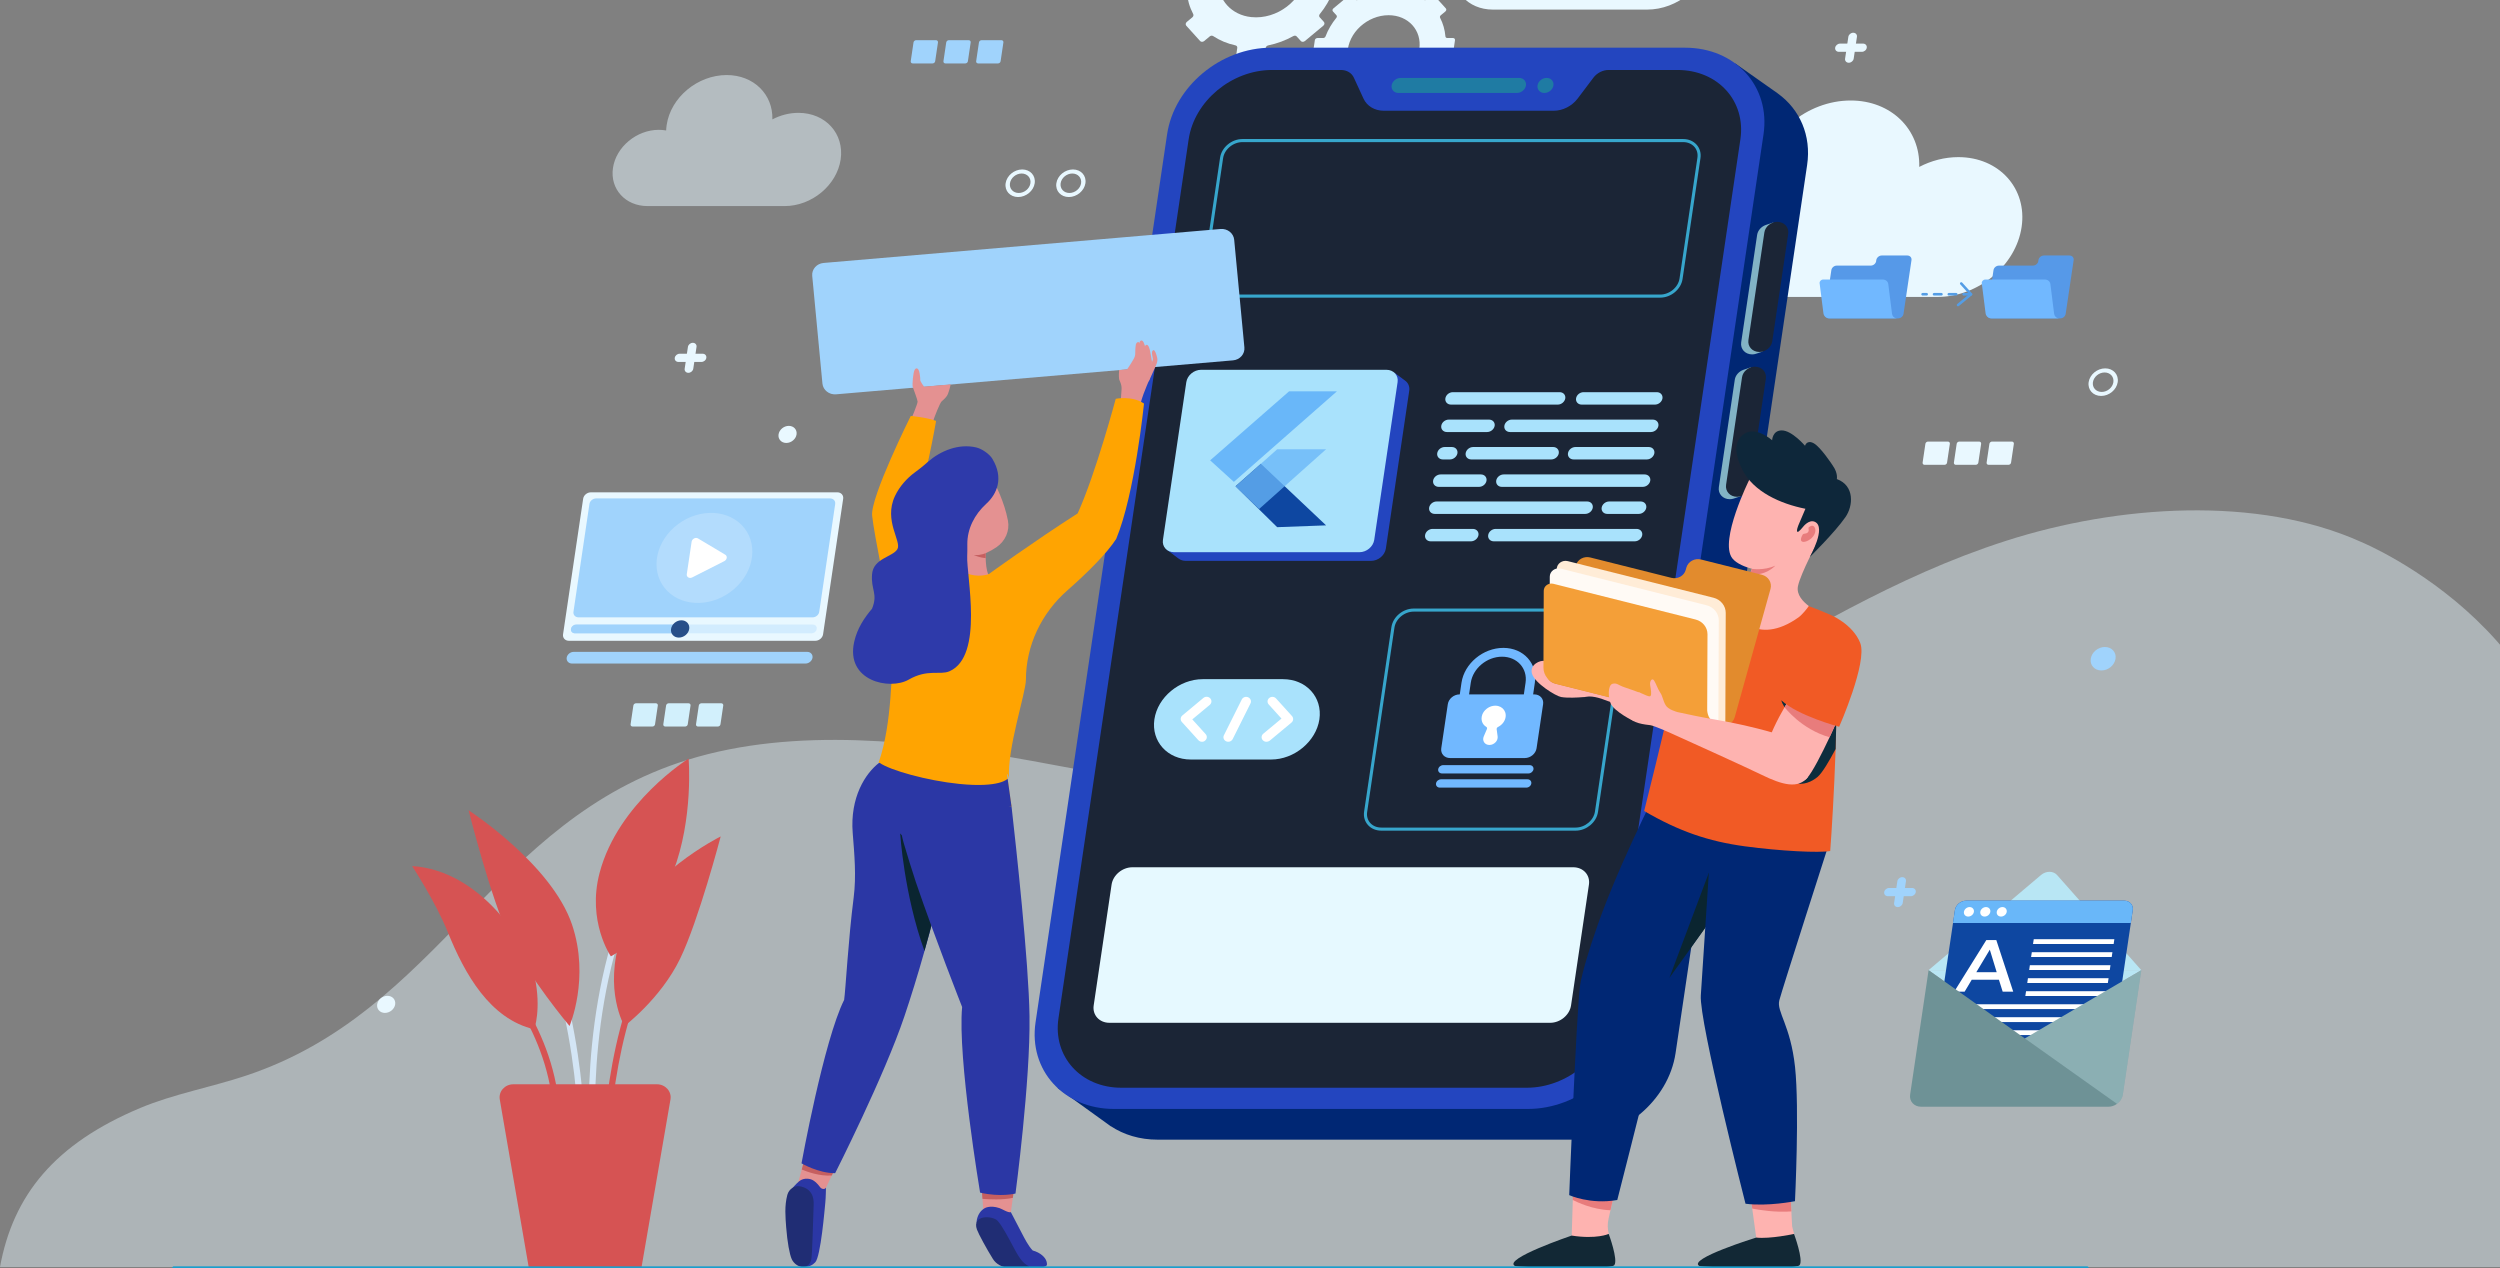 <svg width="690" height="350" viewBox="0 0 690 350" fill="none" xmlns="http://www.w3.org/2000/svg">
<rect x="0" y="0" width="690" height="350" fill="#808080" stroke="none"/>
<g clip-path="url(#clip0_1860_378)">
<path d="M0 349.683C3.639 329.816 15.102 315.695 38.746 305.784C47.812 301.978 58.294 300.067 67.86 296.888C121.468 279.066 135.59 226.524 189.873 209.687C219.314 200.567 253.615 204.373 284.864 210.015C316.114 215.673 347.843 223.061 379.943 220.539C413.851 217.882 443.815 204.448 470.554 189.924C497.292 175.401 522.745 159.19 553.668 149.264C584.569 139.338 623.119 136.726 651.645 149.563C651.645 149.563 717.304 176.446 709.328 240.913C701.33 305.366 691.001 349.683 691.001 349.683H0Z" fill="#E9F8FF" fill-opacity="0.43"/>
<path d="M540.502 43.366C536.711 43.366 533.014 44.352 529.71 46.068C530.025 35.754 521.986 27.738 510.785 27.738C498.751 27.738 487.645 36.993 485.946 48.397C485.836 49.158 485.773 49.919 485.741 50.666C484.766 50.486 483.759 50.397 482.705 50.397C473.518 50.397 465.023 57.457 463.733 66.174C462.443 74.891 468.846 81.952 478.033 81.952H534.776C546.008 81.952 556.391 73.309 557.964 62.666C559.553 51.994 551.719 43.366 540.502 43.366Z" fill="#E9F8FF"/>
<path d="M458.904 -26.295C456.056 -26.295 453.287 -25.549 450.818 -24.265C451.054 -32.012 445.028 -38.027 436.612 -38.027C427.582 -38.027 419.245 -31.087 417.97 -22.519C417.892 -21.951 417.845 -21.384 417.813 -20.817C417.09 -20.951 416.319 -21.026 415.532 -21.026C408.642 -21.026 402.271 -15.727 401.295 -9.189C400.32 -2.651 405.134 2.648 412.024 2.648H454.609C463.041 2.648 470.828 -3.831 472.008 -11.831C473.203 -19.817 467.336 -26.295 458.904 -26.295Z" fill="#E9F8FF"/>
<path opacity="0.5" d="M220.369 31.145C217.836 31.145 215.366 31.801 213.179 32.951C213.384 26.07 208.035 20.711 200.563 20.711C192.54 20.711 185.115 26.876 183.998 34.503C183.919 35.011 183.872 35.518 183.856 36.011C183.211 35.891 182.535 35.831 181.827 35.831C175.707 35.831 170.028 40.548 169.179 46.355C168.314 52.161 172.593 56.878 178.712 56.878H216.562C224.05 56.878 230.972 51.116 232.026 44.011C233.064 36.906 227.857 31.145 220.369 31.145Z" fill="#E9F8FF"/>
<path d="M371.5 -3.625L372.381 -9.61C372.444 -10.013 372.145 -10.342 371.72 -10.342H369.801C369.455 -10.342 369.188 -10.581 369.156 -10.894C368.967 -13.133 368.354 -15.238 367.379 -17.119C367.237 -17.402 367.316 -17.76 367.599 -17.999L369.14 -19.283C369.487 -19.566 369.549 -20.029 369.298 -20.328L365.459 -24.567C365.192 -24.85 364.704 -24.85 364.358 -24.567L362.816 -23.283C362.533 -23.044 362.14 -23.014 361.873 -23.194C360.063 -24.388 357.987 -25.268 355.69 -25.761C355.36 -25.836 355.155 -26.119 355.202 -26.448L355.47 -28.269C355.533 -28.672 355.234 -29 354.809 -29H348.501C348.076 -29 347.683 -28.672 347.62 -28.269L347.352 -26.448C347.305 -26.119 347.022 -25.836 346.66 -25.761C344.222 -25.268 341.878 -24.388 339.723 -23.194C339.408 -23.014 339.031 -23.044 338.81 -23.283L337.646 -24.567C337.379 -24.85 336.891 -24.85 336.545 -24.567L331.448 -20.328C331.102 -20.044 331.039 -19.581 331.291 -19.283L332.455 -17.999C332.675 -17.76 332.644 -17.402 332.423 -17.119C330.882 -15.238 329.655 -13.133 328.789 -10.894C328.664 -10.566 328.333 -10.342 327.987 -10.342H326.068C325.643 -10.342 325.25 -10.013 325.187 -9.61L324.306 -3.625C324.243 -3.222 324.542 -2.893 324.967 -2.893H326.886C327.232 -2.893 327.499 -2.655 327.531 -2.341C327.72 -0.102 328.333 2.002 329.324 3.883C329.466 4.167 329.387 4.525 329.104 4.764L327.562 6.048C327.216 6.331 327.153 6.794 327.405 7.092L331.244 11.332C331.495 11.615 331.999 11.615 332.345 11.332L333.886 10.048C334.17 9.809 334.563 9.779 334.83 9.958C336.639 11.152 338.716 12.033 340.997 12.526C341.327 12.6 341.532 12.884 341.485 13.212L341.217 15.033C341.154 15.436 341.453 15.765 341.878 15.765H348.186C348.611 15.765 349.004 15.436 349.067 15.033L349.335 13.212C349.382 12.884 349.665 12.6 350.027 12.526C352.465 12.033 354.809 11.152 356.964 9.958C357.279 9.779 357.657 9.809 357.877 10.048L359.041 11.332C359.308 11.615 359.796 11.615 360.142 11.332L365.239 7.092C365.585 6.809 365.648 6.346 365.396 6.048L364.232 4.764C364.012 4.525 364.043 4.167 364.264 3.883C365.805 2.002 367.032 -0.087 367.898 -2.341C368.023 -2.67 368.354 -2.893 368.7 -2.893H370.619C371.044 -2.893 371.437 -3.222 371.5 -3.625ZM345.355 4.719C339.927 4.167 336.089 -0.042 336.23 -5.267C336.419 -12.163 342.948 -18.014 350.043 -18.014C356.681 -18.014 361.306 -12.909 360.362 -6.61C359.387 0.092 352.481 5.451 345.355 4.719Z" fill="#E9F8FF"/>
<path d="M400.855 16.003L401.579 11.092C401.626 10.764 401.39 10.495 401.028 10.495H399.455C399.172 10.495 398.951 10.301 398.936 10.032C398.778 8.196 398.275 6.465 397.473 4.927C397.347 4.704 397.426 4.405 397.662 4.211L398.92 3.166C399.203 2.927 399.266 2.554 399.046 2.315L395.9 -1.163C395.679 -1.401 395.286 -1.401 395.003 -1.163L393.744 -0.118C393.508 0.076 393.194 0.106 392.974 -0.043C391.495 -1.028 389.78 -1.745 387.908 -2.148C387.641 -2.207 387.468 -2.431 387.515 -2.715L387.735 -4.208C387.782 -4.536 387.546 -4.805 387.184 -4.805H382.009C381.663 -4.805 381.332 -4.536 381.285 -4.208L381.065 -2.715C381.018 -2.446 380.782 -2.207 380.499 -2.148C378.501 -1.745 376.581 -1.013 374.804 -0.043C374.536 0.106 374.237 0.076 374.049 -0.118L373.105 -1.163C372.885 -1.401 372.491 -1.401 372.208 -1.163L368.024 2.315C367.74 2.554 367.678 2.927 367.898 3.166L368.857 4.211C369.03 4.405 369.015 4.704 368.826 4.927C367.567 6.465 366.545 8.196 365.853 10.032C365.758 10.301 365.475 10.495 365.192 10.495H363.619C363.273 10.495 362.942 10.764 362.895 11.092L362.172 16.003C362.124 16.331 362.36 16.6 362.722 16.6H364.295C364.578 16.6 364.799 16.794 364.814 17.063C364.972 18.899 365.475 20.63 366.277 22.168C366.403 22.392 366.325 22.69 366.089 22.884L364.83 23.929C364.547 24.168 364.484 24.541 364.704 24.78L367.851 28.258C368.071 28.497 368.464 28.497 368.747 28.258L370.006 27.198C370.242 27.004 370.556 26.974 370.777 27.123C372.255 28.108 373.97 28.825 375.842 29.228C376.11 29.288 376.283 29.512 376.235 29.795L376.015 31.288C375.968 31.616 376.204 31.885 376.566 31.885H381.741C382.087 31.885 382.418 31.616 382.465 31.288L382.685 29.795C382.732 29.526 382.968 29.288 383.252 29.228C385.249 28.825 387.169 28.093 388.946 27.123C389.214 26.974 389.513 27.004 389.701 27.198L390.661 28.258C390.881 28.497 391.275 28.497 391.558 28.258L395.742 24.78C396.025 24.541 396.088 24.168 395.868 23.929L394.909 22.869C394.735 22.675 394.751 22.377 394.94 22.153C396.198 20.615 397.221 18.884 397.913 17.048C398.008 16.779 398.291 16.585 398.574 16.585H400.147C400.493 16.615 400.808 16.346 400.855 16.003ZM379.397 22.854C374.945 22.392 371.799 18.944 371.909 14.66C372.067 9.002 377.415 4.196 383.252 4.196C388.695 4.196 392.486 8.39 391.731 13.555C390.913 19.063 385.249 23.466 379.397 22.854Z" fill="#E9F8FF"/>
<path d="M280.998 54.382C278.78 54.382 277.238 52.68 277.553 50.576C277.868 48.471 279.913 46.77 282.131 46.77C284.349 46.77 285.891 48.471 285.576 50.576C285.277 52.666 283.216 54.382 280.998 54.382ZM281.973 47.889C280.416 47.889 278.969 49.098 278.749 50.576C278.528 52.053 279.614 53.263 281.171 53.263C282.729 53.263 284.176 52.053 284.396 50.576C284.616 49.098 283.531 47.889 281.973 47.889Z" fill="#E9F8FF"/>
<path d="M294.999 54.382C292.781 54.382 291.239 52.68 291.554 50.576C291.868 48.471 293.913 46.77 296.131 46.77C298.35 46.77 299.891 48.471 299.577 50.576C299.262 52.666 297.217 54.382 294.999 54.382ZM295.958 47.889C294.401 47.889 292.954 49.098 292.734 50.576C292.513 52.053 293.599 53.263 295.156 53.263C296.714 53.263 298.161 52.053 298.381 50.576C298.601 49.098 297.516 47.889 295.958 47.889Z" fill="#E9F8FF"/>
<path d="M536.664 128.293H531.19C530.844 128.293 530.592 128.025 530.639 127.681L531.41 122.487C531.457 122.159 531.787 121.875 532.133 121.875H537.608C537.954 121.875 538.206 122.144 538.159 122.487L537.388 127.681C537.356 128.025 537.026 128.293 536.664 128.293Z" fill="#E9F8FF"/>
<path d="M545.301 128.293H539.826C539.48 128.293 539.228 128.025 539.275 127.681L540.046 122.487C540.093 122.159 540.424 121.875 540.77 121.875H546.244C546.591 121.875 546.842 122.144 546.795 122.487L546.024 127.681C545.977 128.025 545.647 128.293 545.301 128.293Z" fill="#E9F8FF"/>
<path d="M554.33 128.293H548.856C548.51 128.293 548.258 128.025 548.305 127.681L549.076 122.487C549.123 122.159 549.454 121.875 549.8 121.875H555.274C555.62 121.875 555.872 122.144 555.825 122.487L555.054 127.681C555.007 128.025 554.676 128.293 554.33 128.293Z" fill="#E9F8FF"/>
<path d="M180.065 200.524H174.591C174.245 200.524 173.993 200.255 174.04 199.912L174.811 194.717C174.858 194.389 175.189 194.105 175.535 194.105H181.009C181.355 194.105 181.607 194.374 181.56 194.717L180.789 199.912C180.742 200.255 180.427 200.524 180.065 200.524Z" fill="#D2F0FC"/>
<path d="M189.095 200.524H183.621C183.275 200.524 183.023 200.255 183.07 199.912L183.841 194.717C183.888 194.389 184.219 194.105 184.565 194.105H190.039C190.385 194.105 190.637 194.374 190.59 194.717L189.819 199.912C189.772 200.255 189.441 200.524 189.095 200.524Z" fill="#D2F0FC"/>
<path d="M198.125 200.524H192.65C192.304 200.524 192.052 200.255 192.1 199.912L192.871 194.717C192.918 194.389 193.248 194.105 193.594 194.105H199.069C199.415 194.105 199.666 194.374 199.619 194.717L198.848 199.912C198.801 200.255 198.471 200.524 198.125 200.524Z" fill="#D2F0FC"/>
<path d="M257.385 17.508H251.911C251.564 17.508 251.313 17.24 251.36 16.896L252.131 11.702C252.178 11.373 252.508 11.09 252.854 11.09H258.329C258.675 11.09 258.927 11.358 258.88 11.702L258.109 16.896C258.062 17.24 257.747 17.508 257.385 17.508Z" fill="#A0D3FC"/>
<path d="M266.415 17.508H260.94C260.594 17.508 260.343 17.24 260.39 16.896L261.161 11.702C261.208 11.373 261.538 11.09 261.884 11.09H267.359C267.705 11.09 267.957 11.358 267.909 11.702L267.139 16.896C267.091 17.24 266.777 17.508 266.415 17.508Z" fill="#A0D3FC"/>
<path d="M275.445 17.508H269.97C269.624 17.508 269.372 17.24 269.42 16.896L270.19 11.702C270.238 11.373 270.568 11.09 270.914 11.09H276.389C276.735 11.09 276.986 11.358 276.939 11.702L276.168 16.896C276.121 17.24 275.806 17.508 275.445 17.508Z" fill="#A0D3FC"/>
<path d="M579.91 109.281C577.692 109.281 576.15 107.579 576.465 105.474C576.779 103.37 578.824 101.668 581.042 101.668C583.261 101.668 584.802 103.37 584.488 105.474C584.173 107.579 582.128 109.281 579.91 109.281ZM580.869 102.802C579.312 102.802 577.865 104.011 577.644 105.489C577.424 106.967 578.51 108.176 580.067 108.176C581.624 108.176 583.072 106.967 583.292 105.489C583.512 103.997 582.427 102.802 580.869 102.802Z" fill="#E9F8FF"/>
<path d="M583.89 181.809C583.623 183.601 581.876 185.048 579.989 185.048C578.101 185.048 576.779 183.601 577.047 181.809C577.314 180.018 579.06 178.57 580.948 178.57C582.836 178.57 584.157 180.018 583.89 181.809Z" fill="#A0D3FC"/>
<path d="M109.07 277.206C108.881 278.505 107.607 279.564 106.238 279.564C104.869 279.564 103.91 278.505 104.098 277.206C104.287 275.907 105.561 274.848 106.93 274.848C108.299 274.848 109.258 275.893 109.07 277.206Z" fill="#E9F8FF"/>
<path d="M219.85 119.897C219.661 121.196 218.387 122.256 217.018 122.256C215.65 122.256 214.69 121.196 214.879 119.897C215.067 118.599 216.342 117.539 217.71 117.539C219.079 117.539 220.039 118.599 219.85 119.897Z" fill="#E9F8FF"/>
<path d="M513.869 14.304H507.53C506.869 14.304 506.413 13.796 506.507 13.17C506.601 12.543 507.199 12.035 507.86 12.035H514.2C514.86 12.035 515.317 12.543 515.222 13.17C515.144 13.796 514.53 14.304 513.869 14.304Z" fill="#E9F8FF"/>
<path d="M510.267 17.319C509.606 17.319 509.15 16.812 509.244 16.185L510.141 10.17C510.235 9.543 510.833 9.035 511.494 9.035C512.155 9.035 512.611 9.543 512.516 10.17L511.62 16.185C511.525 16.812 510.912 17.319 510.267 17.319Z" fill="#E9F8FF"/>
<path d="M527.398 247.351H521.059C520.398 247.351 519.942 246.843 520.036 246.216C520.13 245.59 520.728 245.082 521.389 245.082H527.729C528.389 245.082 528.846 245.59 528.751 246.216C528.657 246.843 528.059 247.351 527.398 247.351Z" fill="#A0D3FC"/>
<path d="M523.796 250.363C523.135 250.363 522.679 249.856 522.773 249.229L523.67 243.213C523.764 242.586 524.362 242.094 525.023 242.094C525.683 242.094 526.14 242.601 526.045 243.213L525.149 249.229C525.054 249.856 524.441 250.363 523.796 250.363Z" fill="#A0D3FC"/>
<path d="M193.594 99.898H187.255C186.594 99.898 186.138 99.39 186.232 98.763C186.326 98.136 186.924 97.629 187.585 97.629H193.925C194.585 97.629 195.042 98.136 194.947 98.763C194.869 99.39 194.255 99.898 193.594 99.898Z" fill="#E9F8FF"/>
<path d="M189.992 102.898C189.331 102.898 188.875 102.39 188.969 101.763L189.866 95.748C189.96 95.121 190.558 94.613 191.219 94.613C191.879 94.613 192.336 95.121 192.241 95.748L191.345 101.763C191.25 102.39 190.637 102.898 189.992 102.898Z" fill="#E9F8FF"/>
<path d="M167.747 323.33H166.033C166.033 322.971 166.174 287.834 177.973 265.758L179.515 266.489C167.889 288.237 167.747 322.986 167.747 323.33Z" fill="#D65353"/>
<path d="M152.63 305.882C150.868 282.925 134.775 266.76 134.617 266.595L135.86 265.461C136.033 265.625 152.551 282.209 154.345 305.748L152.63 305.882Z" fill="#D65353"/>
<path d="M161.455 319.06L159.74 319C159.756 318.642 161.061 282.221 145.519 249.293L147.092 248.621C162.808 281.892 161.47 318.686 161.455 319.06Z" fill="#D3E5F5"/>
<path d="M163.185 321.88L164.9 321.686C164.853 321.328 160.652 285.101 173.521 251.158L171.9 250.605C158.891 284.922 163.138 321.507 163.185 321.88Z" fill="#D3E5F5"/>
<path d="M145.959 349.952H177.028L185.051 303.441C185.429 301.247 183.651 299.262 181.307 299.262H141.68C139.336 299.262 137.558 301.247 137.936 303.441L145.959 349.952Z" fill="#D65353"/>
<path d="M147.438 284.091C147.438 284.091 149.483 278.568 147.564 269.582C145.582 260.283 132.572 240.207 113.741 239.027C113.741 239.027 120.239 248.939 123.574 257.223C128.293 268.91 135.231 281.225 147.438 284.091Z" fill="#D65353"/>
<path d="M129.331 223.633C129.331 223.633 135.545 248.336 140.658 258.86C146.038 269.92 157.191 283.175 157.191 283.175C157.191 283.175 162.87 269.995 157.884 255.202C152.236 238.47 129.331 223.633 129.331 223.633Z" fill="#D65353"/>
<path d="M198.911 230.855C198.911 230.855 192.807 254.111 187.694 264.634C182.314 275.695 172.341 283.188 172.341 283.188C172.341 283.188 166.473 273.217 171.46 258.425C177.107 241.677 198.911 230.855 198.911 230.855Z" fill="#D65353"/>
<path d="M168.597 263.95C168.597 263.95 161.942 254.307 165.498 240.873C170.61 221.514 190.054 209.363 190.054 209.363C190.054 209.363 191.47 225.887 185.744 240.739C178.555 259.397 168.597 263.95 168.597 263.95Z" fill="#D65353"/>
<path d="M490.744 25.851L490.634 25.762C490.603 25.747 490.587 25.732 490.555 25.702L478.898 17.492L478.615 21.716C478.112 21.687 477.624 21.642 477.121 21.642H362.879C348.973 21.642 336.105 32.344 334.154 45.539L297.846 290.648C297.327 294.171 297.657 297.514 298.664 300.53L291.821 300.216L305.68 310.202C305.885 310.351 306.089 310.501 306.294 310.65L306.624 310.889L306.608 310.844C310.148 313.187 314.553 314.546 319.492 314.546H433.734C447.64 314.546 460.508 303.843 462.459 290.648L498.767 45.539C499.978 37.374 496.706 30.165 490.744 25.851Z" fill="#002774"/>
<path d="M421.699 306.068H307.458C293.551 306.068 283.861 295.366 285.811 282.171L322.12 37.062C324.07 23.866 336.938 13.164 350.845 13.164H465.086C478.993 13.164 488.683 23.866 486.733 37.062L450.409 282.171C448.458 295.366 435.606 306.068 421.699 306.068Z" fill="#2345BF"/>
<path d="M480.346 38.463L444.415 281.065C442.842 291.648 432.538 300.215 421.384 300.215H309.487C298.334 300.215 290.562 291.633 292.135 281.065L328.066 38.463C329.639 27.895 339.927 19.312 351.097 19.312H370.1C371.705 19.312 373.073 20.119 373.671 21.447L376.33 27.224C377.274 29.283 379.429 30.567 381.93 30.567H428.81C431.327 30.567 433.844 29.283 435.417 27.224L439.774 21.447C440.766 20.134 442.37 19.312 443.975 19.312H462.978C474.148 19.312 481.919 27.88 480.346 38.463Z" fill="#1B2536"/>
<path d="M418.663 25.657H385.973C384.762 25.657 383.928 24.732 384.086 23.583C384.259 22.433 385.376 21.508 386.587 21.508H419.277C420.488 21.508 421.322 22.433 421.165 23.583C420.992 24.717 419.875 25.657 418.663 25.657Z" fill="#1F7BA3"/>
<path d="M428.747 23.583C428.574 24.732 427.457 25.658 426.246 25.658C425.035 25.658 424.201 24.732 424.358 23.583C424.531 22.433 425.648 21.508 426.86 21.508C428.071 21.493 428.905 22.433 428.747 23.583Z" fill="#1F7BA3"/>
<path d="M489.171 61.946L489.47 61.379L487.315 62.11C486.119 62.543 485.159 63.588 484.971 64.812L480.566 94.501C480.298 96.322 481.667 97.815 483.602 97.815H483.618C483.964 97.815 484.31 97.755 484.625 97.65L486.622 96.994L485.993 96.889C486.591 96.367 487 95.68 487.126 94.919L491.531 65.215C491.798 63.588 490.76 62.245 489.171 61.946Z" fill="#82B3C5"/>
<path d="M485.616 97.144H485.6C483.665 97.144 482.296 95.651 482.564 93.83L486.968 64.141C487.204 62.544 488.793 61.23 490.508 61.23C492.443 61.23 493.812 62.723 493.544 64.544L489.139 94.248C488.888 95.845 487.299 97.144 485.616 97.144Z" fill="#1B2536"/>
<path d="M483.004 101.915L483.303 101.348L481.148 102.079C479.953 102.512 478.993 103.557 478.804 104.781L474.399 134.47C474.132 136.291 475.501 137.783 477.436 137.783H477.451C477.797 137.783 478.143 137.724 478.458 137.619L480.456 136.962L479.827 136.858C480.424 136.336 480.834 135.649 480.959 134.888L485.364 105.184C485.632 103.557 484.593 102.213 483.004 101.915Z" fill="#82B3C5"/>
<path d="M479.449 137.113H479.433C477.498 137.113 476.13 135.62 476.397 133.799L480.802 104.11C481.038 102.513 482.627 101.199 484.341 101.199C486.276 101.199 487.645 102.692 487.378 104.513L482.973 134.217C482.721 135.814 481.148 137.113 479.449 137.113Z" fill="#1B2536"/>
<path d="M458.212 81.726H336.561C333.777 81.726 331.826 79.576 332.219 76.934L337.159 43.588C337.552 40.946 340.132 38.797 342.916 38.797H464.567C467.352 38.797 469.302 40.946 468.909 43.588L463.969 76.934C463.576 79.576 460.996 81.726 458.212 81.726Z" stroke="#37A6CC" stroke-width="0.851" stroke-miterlimit="10"/>
<path d="M427.85 282.292H306.199C303.415 282.292 301.464 280.143 301.857 277.501L306.797 244.155C307.19 241.513 309.77 239.363 312.555 239.363H434.205C436.99 239.363 438.941 241.513 438.547 244.155L433.608 277.501C433.214 280.143 430.634 282.292 427.85 282.292Z" fill="#E6F9FF"/>
<path d="M423.461 191.653H423.146L423.618 188.429C424.405 183.13 420.503 178.816 414.919 178.816C409.334 178.816 404.158 183.13 403.372 188.429L402.9 191.653H402.837C401.264 191.653 399.817 192.862 399.596 194.355L397.787 206.52C397.567 208.013 398.652 209.222 400.226 209.222H420.849C422.422 209.222 423.87 208.013 424.09 206.52L425.899 194.355C426.119 192.862 425.034 191.653 423.461 191.653ZM405.936 188.429C406.518 184.474 410.388 181.249 414.557 181.249C418.726 181.249 421.636 184.474 421.054 188.429L420.582 191.653H405.464L405.936 188.429Z" fill="#71B8FF"/>
<path d="M415.548 197.909C415.831 195.969 414.195 194.431 412.024 194.834C410.734 195.073 409.554 196.043 409.113 197.222C408.594 198.655 409.113 199.954 410.183 200.596C410.403 200.73 410.498 200.969 410.388 201.223L409.522 203.238C409.003 204.432 409.774 205.611 411.08 205.611C412.386 205.611 413.518 204.432 413.345 203.238L413.078 201.253C413.046 200.999 413.219 200.745 413.487 200.626C414.557 200.088 415.375 199.073 415.548 197.909Z" fill="white"/>
<path d="M421.856 213.474H397.992C397.315 213.474 396.843 212.952 396.938 212.325C397.032 211.683 397.661 211.176 398.322 211.176H422.186C422.863 211.176 423.335 211.698 423.24 212.325C423.146 212.952 422.517 213.474 421.856 213.474Z" fill="#71B8FF"/>
<path d="M421.274 217.385H397.394C396.717 217.385 396.245 216.862 396.34 216.235C396.434 215.593 397.063 215.086 397.724 215.086H421.589C422.265 215.086 422.737 215.608 422.643 216.235C422.564 216.862 421.95 217.385 421.274 217.385Z" fill="#71B8FF"/>
<path d="M434.882 228.835H381.238C378.453 228.835 376.518 226.701 376.912 224.059L384.447 173.159C384.84 170.517 387.404 168.383 390.189 168.383H443.833C446.617 168.383 448.552 170.517 448.159 173.159L440.624 224.059C440.23 226.701 437.65 228.835 434.882 228.835Z" stroke="#37A6CC" stroke-width="0.851" stroke-miterlimit="10"/>
<path d="M387.767 105.022L384.809 102.828L383.865 104.455H334.736C332.754 104.455 330.929 105.978 330.646 107.858L324.306 150.638L321.789 151.533L325.266 154.161V154.146C325.801 154.549 326.477 154.802 327.264 154.802H378.407C380.389 154.802 382.214 153.28 382.497 151.399L388.947 107.858C389.135 106.679 388.648 105.634 387.767 105.022Z" fill="#2345BF"/>
<path d="M385.737 105.466L379.287 149.007C379.004 150.887 377.179 152.41 375.197 152.41H324.054C322.072 152.41 320.688 150.887 320.971 149.007L327.421 105.466C327.704 103.585 329.529 102.062 331.511 102.062H382.654C384.636 102.062 386.02 103.6 385.737 105.466Z" fill="#A9E2FC"/>
<path d="M451.18 149.41H412.292C411.285 149.41 410.593 148.634 410.734 147.693C410.876 146.738 411.804 145.977 412.811 145.977H451.699C452.705 145.977 453.398 146.753 453.256 147.693C453.099 148.634 452.186 149.41 451.18 149.41Z" fill="#A9E2FC"/>
<path d="M395.994 141.839H437.525C438.531 141.839 439.46 141.063 439.601 140.123C439.743 139.168 439.051 138.406 438.044 138.406H396.513C395.506 138.406 394.578 139.182 394.436 140.123C394.295 141.063 394.987 141.839 395.994 141.839Z" fill="#A9E2FC"/>
<path d="M429.942 111.671H400.477C399.471 111.671 398.778 110.895 398.92 109.955C399.062 109 399.99 108.238 400.997 108.238H430.461C431.468 108.238 432.16 109.014 432.019 109.955C431.861 110.895 430.949 111.671 429.942 111.671Z" fill="#A9E2FC"/>
<path d="M410.451 119.242H399.345C398.338 119.242 397.646 118.466 397.787 117.525C397.929 116.57 398.857 115.809 399.864 115.809H410.97C411.977 115.809 412.669 116.585 412.528 117.525C412.37 118.466 411.442 119.242 410.451 119.242Z" fill="#A9E2FC"/>
<path d="M455.647 119.242H416.759C415.752 119.242 415.06 118.466 415.201 117.525C415.343 116.57 416.271 115.809 417.278 115.809H456.166C457.173 115.809 457.865 116.585 457.723 117.525C457.582 118.466 456.654 119.242 455.647 119.242Z" fill="#A9E2FC"/>
<path d="M456.764 111.671H436.549C435.542 111.671 434.85 110.895 434.992 109.955C435.133 109 436.061 108.238 437.068 108.238H457.283C458.29 108.238 458.982 109.014 458.841 109.955C458.699 110.895 457.771 111.671 456.764 111.671Z" fill="#A9E2FC"/>
<path d="M400.179 126.808H398.228C397.221 126.808 396.529 126.032 396.67 125.092C396.812 124.136 397.74 123.375 398.747 123.375H400.698C401.705 123.375 402.397 124.151 402.255 125.092C402.098 126.032 401.17 126.808 400.179 126.808Z" fill="#A9E2FC"/>
<path d="M428.149 126.808H406.078C405.071 126.808 404.379 126.032 404.52 125.092C404.662 124.136 405.59 123.375 406.597 123.375H428.668C429.675 123.375 430.367 124.151 430.225 125.092C430.084 126.032 429.156 126.808 428.149 126.808Z" fill="#A9E2FC"/>
<path d="M408.201 134.375H397.095C396.088 134.375 395.396 133.598 395.537 132.658C395.679 131.703 396.607 130.941 397.614 130.941H408.72C409.727 130.941 410.419 131.718 410.278 132.658C410.136 133.613 409.208 134.375 408.201 134.375Z" fill="#A9E2FC"/>
<path d="M453.397 134.375H414.509C413.503 134.375 412.81 133.598 412.952 132.658C413.094 131.703 414.022 130.941 415.028 130.941H453.916C454.923 130.941 455.615 131.718 455.474 132.658C455.332 133.613 454.404 134.375 453.397 134.375Z" fill="#A9E2FC"/>
<path d="M454.53 126.808H434.315C433.308 126.808 432.616 126.032 432.758 125.092C432.899 124.136 433.828 123.375 434.834 123.375H455.049C456.056 123.375 456.748 124.151 456.607 125.092C456.449 126.032 455.521 126.808 454.53 126.808Z" fill="#A9E2FC"/>
<path d="M443.613 141.839H452.296C453.303 141.839 454.231 141.063 454.373 140.123C454.514 139.168 453.822 138.406 452.815 138.406H444.132C443.125 138.406 442.197 139.182 442.055 140.123C441.914 141.063 442.606 141.839 443.613 141.839Z" fill="#A9E2FC"/>
<path d="M405.967 149.41H394.877C393.87 149.41 393.178 148.634 393.319 147.693C393.461 146.738 394.389 145.977 395.396 145.977H406.502C407.509 145.977 408.201 146.753 408.06 147.693C407.902 148.634 406.974 149.41 405.967 149.41Z" fill="#A9E2FC"/>
<path d="M350.813 209.63H328.664C322.23 209.63 317.715 204.645 318.611 198.54C319.508 192.435 325.517 187.449 331.952 187.449H354.101C360.535 187.449 365.05 192.435 364.154 198.54C363.241 204.63 357.248 209.63 350.813 209.63Z" fill="#A9E2FC"/>
<path d="M331.763 204.732C331.385 204.732 331.007 204.583 330.74 204.284L326.194 199.269C325.722 198.746 325.769 197.94 326.319 197.478L332.14 192.626C332.691 192.164 333.54 192.209 334.028 192.746C334.516 193.268 334.453 194.074 333.902 194.537L329.072 198.552L332.754 202.612C333.241 203.15 333.178 203.941 332.612 204.403C332.392 204.627 332.077 204.732 331.763 204.732Z" fill="white"/>
<path d="M349.539 204.734C349.162 204.734 348.8 204.585 348.532 204.301C348.045 203.779 348.108 202.973 348.658 202.51L353.692 198.33L350.168 194.435C349.681 193.897 349.744 193.106 350.31 192.643C350.861 192.181 351.71 192.24 352.198 192.778L356.587 197.629C357.059 198.151 357.012 198.957 356.461 199.42L350.436 204.435C350.168 204.629 349.854 204.734 349.539 204.734Z" fill="white"/>
<path d="M338.999 204.73C338.81 204.73 338.606 204.685 338.433 204.611C337.772 204.312 337.473 203.551 337.804 202.924L342.728 193.058C343.042 192.431 343.844 192.147 344.505 192.46C345.166 192.759 345.465 193.52 345.134 194.147L340.21 204.014C339.975 204.461 339.487 204.73 338.999 204.73Z" fill="white"/>
<path d="M225.041 176.856H157.003C155.98 176.856 155.256 176.065 155.398 175.095L160.951 137.644C161.093 136.674 162.052 135.883 163.075 135.883H231.113C232.136 135.883 232.859 136.674 232.718 137.644L227.165 175.095C227.007 176.065 226.063 176.856 225.041 176.856Z" fill="#E9F8FF"/>
<path d="M224.27 170.39H159.677C158.78 170.39 158.151 169.703 158.277 168.852L162.682 139.104C162.807 138.253 163.641 137.566 164.522 137.566H229.115C230.012 137.566 230.641 138.253 230.515 139.104L226.11 168.852C226 169.703 225.167 170.39 224.27 170.39Z" fill="#A0D3FC"/>
<path d="M222.32 183.138H157.868C156.94 183.138 156.279 182.422 156.405 181.526C156.531 180.645 157.396 179.914 158.34 179.914H222.791C223.72 179.914 224.38 180.631 224.254 181.526C224.113 182.422 223.248 183.138 222.32 183.138Z" fill="#A0D3FC"/>
<path opacity="0.31" d="M223.971 174.797H158.67C157.962 174.797 157.474 174.26 157.585 173.588C157.679 172.916 158.324 172.379 159.032 172.379H224.333C225.041 172.379 225.528 172.916 225.418 173.588C225.324 174.26 224.679 174.797 223.971 174.797Z" fill="#A0D3FC"/>
<path d="M186.546 174.797H158.67C157.962 174.797 157.474 174.26 157.585 173.588C157.679 172.916 158.324 172.379 159.032 172.379H186.908C187.616 172.379 188.103 172.916 187.993 173.588C187.883 174.26 187.238 174.797 186.546 174.797Z" fill="#A0D3FC"/>
<path opacity="0.2" d="M202.746 162.458C208.421 157.438 209.295 149.575 204.698 144.896C200.1 140.216 191.773 140.492 186.097 145.512C180.422 150.532 179.548 158.395 184.145 163.075C188.743 167.754 197.071 167.478 202.746 162.458Z" fill="white"/>
<path d="M192.65 148.608L200.17 153.101C200.83 153.489 200.689 154.474 199.902 154.877L191.045 159.37C190.274 159.758 189.441 159.266 189.551 158.49L190.888 149.519C191.03 148.698 191.989 148.205 192.65 148.608Z" fill="white"/>
<path d="M190.228 173.587C190.039 174.901 188.749 175.976 187.364 175.976C185.98 175.976 185.005 174.901 185.209 173.587C185.398 172.274 186.688 171.199 188.072 171.199C189.457 171.199 190.416 172.274 190.228 173.587Z" fill="#274F89"/>
<path d="M591 267.762L558.845 286.614L532.275 267.762H591Z" fill="#B8E6F4"/>
<path d="M591 267.765L567.734 241.494C566.695 240.33 564.713 240.33 563.329 241.494L532.275 267.765H591Z" fill="#B8E6F4"/>
<path d="M582.207 294.634H533.125L539.559 251.183C539.779 249.75 541.164 248.586 542.674 248.586H586.281C587.792 248.586 588.846 249.75 588.641 251.183L582.207 294.634Z" fill="#0E47A1"/>
<path d="M588.106 254.751H539.024L539.559 251.183C539.779 249.75 541.164 248.586 542.674 248.586H586.281C587.791 248.586 588.845 249.75 588.641 251.183L588.106 254.751Z" fill="#69B7F9"/>
<path d="M544.798 251.661C544.688 252.393 543.98 252.975 543.225 252.975C542.469 252.975 541.935 252.393 542.045 251.661C542.155 250.93 542.863 250.348 543.618 250.348C544.373 250.348 544.908 250.945 544.798 251.661Z" fill="white"/>
<path d="M549.328 251.661C549.218 252.393 548.51 252.975 547.755 252.975C546.984 252.975 546.465 252.393 546.56 251.661C546.67 250.93 547.378 250.348 548.133 250.348C548.904 250.348 549.438 250.945 549.328 251.661Z" fill="white"/>
<path d="M553.859 251.661C553.749 252.393 553.041 252.975 552.286 252.975C551.515 252.975 550.996 252.393 551.106 251.661C551.216 250.93 551.924 250.348 552.679 250.348C553.434 250.348 553.953 250.945 553.859 251.661Z" fill="white"/>
<path d="M551.704 270.409H544.2L542.233 273.708H539.354L548.227 259.453H550.98L555.652 273.708H552.742L551.704 270.409ZM551.09 268.334L549.187 262.11L545.458 268.334H551.09Z" fill="white"/>
<path d="M583.371 260.543H561.111L561.316 259.215H583.56L583.371 260.543Z" fill="white"/>
<path d="M582.836 264.141H560.576L560.781 262.812H583.025L582.836 264.141Z" fill="white"/>
<path d="M582.301 267.723H560.057L560.246 266.395H582.49L582.301 267.723Z" fill="white"/>
<path d="M581.766 271.317H559.522L559.711 269.988H581.971L581.766 271.317Z" fill="white"/>
<path d="M581.231 274.903H558.987L559.192 273.574H581.436L581.231 274.903Z" fill="white"/>
<path d="M580.713 278.504H539.449L539.638 277.176H580.901L580.713 278.504Z" fill="white"/>
<path d="M580.177 282.082H538.914L539.103 280.754H580.366L580.177 282.082Z" fill="white"/>
<path d="M579.643 285.68H538.379L538.584 284.352H579.832L579.643 285.68Z" fill="white"/>
<path d="M579.108 289.263H537.844L538.049 287.949H579.312L579.108 289.263Z" fill="white"/>
<path d="M591 267.769L585.903 302.13C585.746 303.145 585.133 304.07 584.283 304.667C583.591 305.175 582.757 305.458 581.892 305.458H530.23C528.279 305.458 526.911 303.951 527.194 302.115L532.291 267.754L558.861 286.606H558.877L591 267.769Z" fill="#6E9296"/>
<path d="M591 267.762L585.903 302.123C585.746 303.138 585.132 304.063 584.283 304.66L558.861 286.599L591 267.762Z" fill="#D3F7FB" fill-opacity="0.29"/>
<path d="M540.423 84.187L543.994 81.216L541.304 78.246" stroke="#549DE5" stroke-width="0.718" stroke-miterlimit="10" stroke-linecap="round" stroke-linejoin="round"/>
<path d="M543.995 81.215H530.639" stroke="#549DE5" stroke-width="0.718" stroke-miterlimit="10" stroke-linecap="round" stroke-dasharray="2.04 2.04"/>
<path d="M517.849 71.8L517.818 72.068C517.723 72.755 517.047 73.307 516.323 73.307H506.947C506.224 73.307 505.563 73.859 505.453 74.546L503.659 86.637C503.565 87.323 504.068 87.876 504.776 87.876H523.874C524.598 87.876 525.259 87.323 525.369 86.637L527.571 71.8C527.681 71.083 527.146 70.516 526.407 70.516H519.406C518.651 70.501 517.959 71.083 517.849 71.8Z" fill="#5699E8"/>
<path d="M522.207 86.657L522.159 86.284L521.168 78.417C521.074 77.671 520.445 77.148 519.627 77.148H503.187C502.637 77.148 502.149 77.641 502.212 78.163L503.266 86.463C503.376 87.299 504.084 87.881 504.981 87.881H521.625H522.348H523.764C522.647 87.881 522.301 87.134 522.207 86.657Z" fill="#71B8FF"/>
<path d="M562.605 71.8L562.573 72.068C562.479 72.755 561.802 73.307 561.079 73.307H551.703C550.979 73.307 550.318 73.859 550.208 74.546L548.415 86.637C548.321 87.323 548.824 87.876 549.532 87.876H568.63C569.353 87.876 570.014 87.323 570.124 86.637L572.327 71.8C572.437 71.083 571.902 70.516 571.163 70.516H564.162C563.391 70.501 562.699 71.083 562.605 71.8Z" fill="#5699E8"/>
<path d="M566.947 86.657L566.899 86.284L565.908 78.417C565.814 77.671 565.185 77.148 564.367 77.148H547.943C547.392 77.148 546.905 77.641 546.968 78.163L548.022 86.463C548.132 87.299 548.84 87.881 549.736 87.881H566.38H567.104H568.52C567.403 87.881 567.057 87.134 566.947 86.657Z" fill="#71B8FF"/>
<path d="M495.165 340.553L489.171 343.076L484.892 342.852L483.838 335.179L483.366 331.746L493.104 329.791L494.173 329.582L494.205 330.015L494.52 336.389L494.63 338.478L495.165 340.553Z" fill="#FEB3B0"/>
<path d="M494.425 334.346C490.083 334.704 485.458 333.928 483.618 333.569L483.366 331.748L493.104 329.793C493.497 329.883 493.859 329.957 494.205 330.017L494.425 334.346Z" fill="#E87C7C"/>
<path d="M445.815 328.121L445.579 329.181L444.069 335.883L443.959 336.39C443.644 337.764 443.66 339.182 444.022 340.54L438.028 343.063L433.733 342.824L434.032 333.256L434.111 330.659L443.817 328.539L445.815 328.121Z" fill="#FEB3B0"/>
<path d="M445.579 329.178L444.494 334.03C439.57 333.865 435.275 331.805 434.064 331.179L434.127 329.059L443.801 328.566C444.415 328.76 445.013 328.969 445.579 329.178Z" fill="#E87C7C"/>
<path d="M433.78 341.018C433.78 341.018 414.698 347.481 418.112 349.407C418.773 349.78 444.431 350.646 445.548 349.183C446.664 347.72 444.006 340.57 444.006 340.57C444.006 340.57 440.608 342.093 433.78 341.018Z" fill="#122835"/>
<path d="M481.824 214.98L457.268 218.19C457.268 218.19 445.453 241.266 439.9 258.432C439.806 258.536 436.502 268.492 436.062 272.254C434.976 281.837 433.104 329.855 433.104 329.855C433.104 329.855 438.909 332.512 446.366 331.199C446.366 331.199 452.69 306.436 454.405 299.286C456.796 289.24 456.796 275.388 456.796 275.388C456.796 275.388 481.746 240.953 484.577 234.907C487.393 228.877 481.824 214.98 481.824 214.98Z" fill="#002774"/>
<path d="M471.63 240.906L460.76 269.879L477.514 246.519L471.63 240.906Z" fill="#0A2530"/>
<path d="M505.122 231.833C505.122 231.833 491.908 272.956 491.09 276.09C490.272 279.225 494.189 282.942 495.432 294.495C496.674 306.048 495.416 331.528 495.416 331.528C495.416 331.528 487.865 333.035 481.761 332.229C481.761 332.229 468.909 281.867 469.428 274.717C469.947 267.567 472.826 222.34 472.826 222.34" fill="#002774"/>
<path d="M474.383 192.303L471.52 202.841C461.908 200.125 442.889 193.184 442.889 193.184C442.889 193.184 439.805 191.885 437.76 192.318C437.493 192.378 437.194 192.408 436.864 192.408C435.464 192.527 432.695 192.691 430.87 192.378C429.344 192.109 423.571 188.512 422.831 185.945C422.092 183.377 425.207 182.123 426.276 182.452C427.33 182.795 428.416 183.706 432.553 184.601C434.205 184.915 435.794 185.258 436.297 184.915C436.942 184.482 433.922 184.019 432.538 183.482C431.153 182.944 430.98 181.989 433.135 181.87C435.291 181.75 438.169 182.004 439.475 183.497C440.765 184.989 443.974 186.019 443.974 186.019C443.974 186.019 464.755 189.691 474.336 192.303C474.352 192.303 474.367 192.303 474.383 192.303Z" fill="#FEB3B0"/>
<path d="M506.853 197.653C506.806 200.638 506.727 203.698 506.633 206.728C506.239 218.401 505.532 229.715 505.138 234.88C502.102 235.432 491.436 234.91 481.573 233.581C471.536 232.223 463.371 229.432 453.791 223.834C453.791 223.834 459.769 200.071 461.484 191.608C461.594 191.085 461.688 190.608 461.751 190.19C461.783 190.085 461.798 189.966 461.814 189.846C462.616 186.01 464.803 176.681 468.689 169.009C473.188 160.143 478.19 159.545 479.197 159.516C483.948 162.098 490.917 164.247 499.223 167.277C501.017 167.934 503.03 168.755 505.138 169.666C505.122 169.681 505.122 169.681 505.122 169.681C505.122 169.681 506.743 177.532 506.869 189.309C506.9 191.951 506.884 194.757 506.853 197.653Z" fill="#F15A25"/>
<path d="M506.853 197.65C506.806 200.635 506.727 203.695 506.633 206.725C504.871 210.054 502.904 213.398 501.63 214.443C498.861 216.756 496.36 216.293 496.36 216.293L502.7 202.845C492.317 197.829 491.641 193.262 491.641 193.262L506.853 197.65Z" fill="#0C2D3D"/>
<path d="M496.234 161.784C495.746 164.217 497.744 166.112 499.223 167.262C498.845 167.888 497.367 169.695 496.391 170.396C485.033 178.501 477.749 170.441 478.143 164.366C478.269 162.425 478.851 159.992 479.386 159.5C480.518 159.828 481.84 159.933 482.815 158.515C483.082 158.127 483.318 157.634 483.523 157.007L483.554 156.992C481.855 156.544 479.244 155.589 478.096 154.067C474.43 149.215 482.831 132.348 482.831 132.348C488.651 120.004 505.232 128.169 506.05 135.065C506.569 139.379 504.886 144.484 502.054 148.797C501.929 148.991 496.973 158.231 496.234 161.784Z" fill="#FEB3B0"/>
<path d="M489.973 156.125C489.973 156.125 487.409 159.066 482.831 158.528C483.098 158.14 483.334 157.647 483.539 157.021L483.57 157.006C483.555 156.991 486.748 157.558 489.973 156.125Z" fill="#E87C7C"/>
<path d="M465.431 156.678L465.258 157.305C464.802 158.947 463.04 159.917 461.31 159.484L438.893 153.857C437.162 153.424 435.4 154.394 434.944 156.036L426.89 184.949C426.433 186.591 427.456 188.263 429.186 188.696L474.823 200.159C476.554 200.592 478.315 199.622 478.772 197.98L488.667 162.529C489.139 160.828 488.069 159.081 486.276 158.633L469.553 154.439C467.744 153.961 465.903 154.976 465.431 156.678Z" fill="#E28B2D"/>
<path d="M476.302 169.171L476.192 199.77L433.78 189.113C431.279 188.486 429.548 184.023 429.564 181.575L429.658 157.08C429.658 155.588 431.169 154.483 432.71 154.871L472.935 164.977C474.918 165.484 476.318 167.216 476.302 169.171Z" fill="#FFECD7"/>
<path d="M474.383 171.245L474.273 199.546L431.861 188.888C429.36 188.261 427.629 186.097 427.645 183.649L427.739 159.155C427.739 157.662 429.249 156.557 430.791 156.945L471.016 167.051C472.998 167.558 474.399 169.29 474.383 171.245Z" fill="#FFFAF5"/>
<path d="M471.189 196.127V195.157L471.268 175.051C471.268 173.155 469.931 171.483 467.996 170.991L428.715 161.124C427.393 160.796 426.087 161.736 426.072 163.05L425.993 184.246C425.977 186.365 427.488 188.231 429.658 188.783L469.459 198.769L471.189 199.202L474.587 200.053C471.882 199.411 471.299 197.366 471.189 196.127Z" fill="#F49F38"/>
<path d="M506.979 132.227C507.152 130.898 506.586 129.495 505.673 128.241C505.673 128.241 502.433 123.301 500.545 122.316C498.641 121.316 498.185 123.032 498.185 123.032C498.185 123.032 494.583 118.793 491.767 118.793C489.187 118.793 489.108 121.51 489.108 121.51C489.108 121.51 484.782 117.644 481.573 119.644C478.033 121.838 479.119 126.122 480.881 129.615C483.964 135.75 491.421 139.048 498.295 140.422L496.392 144.885C496.392 144.885 495.652 146.631 496.124 146.795C496.455 146.915 497.634 145.422 497.634 145.422C497.634 145.422 499.239 143.273 500.891 144.019C504.179 145.497 499.506 153.736 499.506 153.736C499.506 153.736 506.428 146.944 509.339 142.735C511.51 139.63 511.903 134.033 506.979 132.227Z" fill="#0E273A"/>
<path d="M500.45 148.01C499.553 149.219 497.634 150.01 497.162 149.293C496.879 148.875 497.178 148.159 497.571 147.502C497.87 147.144 498.657 147.427 499.05 146.83C499.459 146.203 498.924 145.86 499.255 145.502C499.616 145.233 500.01 145.039 500.324 145.114C500.969 145.278 501.52 146.577 500.45 148.01Z" fill="#E87C7C"/>
<path d="M507.75 196.409C507.655 195.916 507.592 195.439 507.608 194.961C507.655 195.439 507.703 195.931 507.75 196.409Z" fill="#12364C"/>
<path d="M507.608 197.667C507.608 197.667 507.419 198.099 507.089 198.846C506.617 199.906 505.846 201.592 504.965 203.488C502.92 207.817 500.214 213.22 498.657 214.862C495.951 217.713 486.355 212.19 487.613 206.249C488.305 203.055 490.571 198.607 492.537 195.189C493.119 194.174 493.67 193.248 494.142 192.472C495.054 190.979 495.683 190.039 495.683 190.039L504.021 195.368L505.358 196.234L507.608 197.667Z" fill="#FEB3B0"/>
<path d="M507.088 198.842C506.616 199.902 505.846 201.589 504.965 203.485C497.115 201.275 492.537 195.185 492.537 195.185C493.119 194.17 493.67 193.245 494.141 192.469L496.863 192.902L504.021 195.365L504.965 195.693C504.965 195.693 505.122 195.887 505.358 196.23C505.783 196.812 506.459 197.783 507.088 198.842Z" fill="#E87C7C"/>
<path d="M499.034 214.415L493.623 203.533C493.623 203.533 484.97 200.563 473.423 198.607C469.947 198.025 465.904 197.189 463.025 196.548C462.537 196.398 460.414 195.831 459.721 194.637C458.919 193.264 458.919 192.144 458.227 191.174C457.535 190.189 457.063 188.622 456.512 187.801C455.962 186.995 455.269 187.995 455.442 189.084C455.616 190.234 455.914 191.622 455.537 192.099C455.159 192.562 452.988 191.144 452.328 191.144C451.667 191.144 449.496 195.607 449.795 197.637C450.094 199.667 454.326 199.996 455.458 200.145C456.559 200.294 460.618 202.115 460.791 202.19C467.351 205.145 481.761 211.683 486.182 213.832C491.924 216.654 496.391 217.863 499.034 214.415Z" fill="#FEB3B0"/>
<path d="M505.138 169.66C505.138 169.66 511.383 172.213 513.428 177.482C515.474 182.751 507.608 200.588 507.608 200.588C507.608 200.588 496.155 197.543 491.625 193.259C492.223 189.692 505.138 169.66 505.138 169.66Z" fill="#F15A25"/>
<path d="M452.925 191.323C452.925 191.323 450.157 190.278 448.379 189.696C446.586 189.114 446.255 188.368 445.013 188.741C443.77 189.129 443.817 192.413 444.525 194.1C445.5 196.428 450.943 199.055 450.943 199.055L452.705 195.906L452.925 191.323Z" fill="#FEB3B0"/>
<path d="M484.703 341.57C484.703 341.57 465.605 347.481 469.019 349.407C469.679 349.78 495.573 350.646 496.69 349.183C497.807 347.72 495.149 340.57 495.149 340.57C495.149 340.57 488.526 342.003 484.703 341.57Z" fill="#122835"/>
<path d="M340.32 99.458L230.751 108.832C228.848 108.996 227.164 107.667 226.991 105.861L224.175 76.143C224.002 74.336 225.402 72.739 227.306 72.575L336.875 63.201C338.778 63.037 340.462 64.365 340.635 66.172L343.451 95.89C343.624 97.697 342.224 99.294 340.32 99.458Z" fill="#A0D3FC"/>
<path d="M279.188 222.617L265.549 222.885L247.332 219.348L239.734 216.959C241.385 214.87 243.257 209.004 244.516 204.466C245.428 201.197 246.026 198.63 246.026 198.63L259.713 197.241L266.288 196.57C266.288 196.57 274.956 195.42 276.907 199.898C277.19 200.54 277.332 201.287 277.284 202.182C277.19 204.212 277.3 206.75 277.52 209.347C278.055 215.81 279.188 222.617 279.188 222.617Z" fill="#FFA401"/>
<path d="M277.521 209.348C277.521 209.348 275.9 206.885 269.01 205.482C254.647 202.556 244.516 204.467 244.516 204.467C245.429 201.198 246.026 198.63 246.026 198.63L259.713 197.242C265.392 197.899 272.785 198.809 274.988 199.317C275.743 199.496 276.372 199.69 276.907 199.899C277.19 200.541 277.332 201.287 277.285 202.183C277.19 204.213 277.3 206.75 277.521 209.348Z" fill="#C55F60"/>
<path d="M309.329 110.681C309.329 110.681 309.44 109.129 309.55 107.516C309.66 106.039 308.952 105.069 308.889 104.71C308.716 103.755 308.889 102.128 308.889 102.128L311.076 101.934C311.076 101.934 312.004 100.665 312.916 99.023C313.168 98.575 313.325 98.098 313.325 97.59C313.325 96.292 313.372 96.142 313.451 95.381C313.545 94.336 314.442 93.948 314.772 95.187C315.087 96.337 315.056 97.934 315.056 98.531C315.056 99.128 313.892 101.755 313.892 101.755C313.892 101.755 317.242 103.591 317.337 104.188C317.431 104.8 315.889 107.233 314.71 111.621" fill="#E49191"/>
<path d="M314.584 95.62C314.584 95.62 314.238 94.157 314.945 93.978C315.527 93.829 315.858 94.978 316.031 95.62C316.204 96.247 316.519 98.262 316.644 98.934C316.77 99.605 315.118 103.531 315.118 103.531L313.231 101.949L314.159 97.366" fill="#E49191"/>
<path d="M315.889 96.52C315.889 96.52 315.795 95.446 316.33 95.207C316.865 94.968 317.164 95.879 317.337 96.52C317.51 97.147 317.824 99.162 317.95 99.834C318.076 100.506 316.424 104.432 316.424 104.432L314.536 102.849L315.465 98.267" fill="#E49191"/>
<path d="M317.966 97.068C317.872 97.65 318.123 98.576 318.186 98.994C318.249 99.471 317.651 100.501 317.651 100.501L316.409 103.89L317.022 105.352L318.957 101.083L319.288 100.218C319.461 99.71 319.492 99.173 319.366 98.65C319.083 97.531 318.532 95.814 317.966 97.068Z" fill="#E49191"/>
<path d="M251.438 115.812C251.438 115.812 253.294 111.409 253.263 110.841C253.231 110.274 252.083 107.334 251.91 106.766C251.752 106.199 252.004 102.647 252.492 101.99C252.979 101.333 253.483 101.796 253.672 102.453C253.876 103.109 254.018 104.438 253.986 104.856C253.955 105.274 255.04 106.722 255.04 106.722L260.468 106.259L262.387 106.095C262.387 106.095 262.041 107.707 261.647 108.677C261.254 109.662 260.468 110.259 259.917 110.752C259.382 111.244 257.951 114.961 257.479 116.379" fill="#E49191"/>
<path d="M232.717 317.82L230.169 323.164L229.571 324.448L227.29 329.239C223.971 329.418 220.132 327 220.132 327L221.281 322.791L221.989 320.179L223.515 314.566L232.717 317.82Z" fill="#E49191"/>
<path d="M230.169 323.161L229.571 324.445C226.189 324.684 222.665 323.37 221.281 322.788L221.989 320.176L228.486 321.564L230.169 323.161Z" fill="#C55F60"/>
<path d="M251.375 114.801C251.375 114.801 255.811 115.189 258.36 116.174C258.36 116.174 255.245 134.355 252.162 141.355C249.692 146.982 254.411 162.118 254.411 162.118L245.429 167.909C245.429 167.909 241.228 147.43 240.709 142.325C240.19 137.22 251.375 114.801 251.375 114.801Z" fill="#FFA401"/>
<path d="M280.415 324.25L280.132 326.265L279.55 330.609L278.999 334.579C275.35 335.729 271.433 334.579 271.433 334.579L271.165 330.892L270.788 325.832L270.677 324.25H280.415Z" fill="#E49191"/>
<path d="M280.132 326.261L279.55 330.605C276.813 331.232 272.927 331.023 271.165 330.888L270.788 325.828C273.194 325.858 278.118 326.082 280.132 326.261Z" fill="#C55F60"/>
<path d="M269.529 337.382C269.529 337.382 269.545 334.785 271.715 333.501C271.715 333.501 273.116 332.531 275.821 333.426C276.687 333.71 278.228 334.785 278.999 334.561C278.999 334.561 280.399 337.263 282.035 340.382C282.79 341.815 283.766 343.815 285.024 345.129C287.227 345.741 288.532 347.069 288.831 348.129C289.209 349.487 289.067 349.861 285.024 349.861C285.024 349.861 279.502 348.577 277.977 347.099C276.451 345.607 269.529 337.382 269.529 337.382Z" fill="#2B37A5"/>
<path d="M278.465 349.846C276.655 349.846 274.972 348.95 274.044 347.472C272.361 344.786 270.064 340.561 269.639 339.367C268.16 335.218 273.918 335.456 275.334 336.934C276.545 338.218 278.291 341.546 279.88 344.517C281.469 347.487 282.618 349.249 285.025 349.861H278.465V349.846Z" fill="#202D74"/>
<path d="M279.188 222.613L278.102 214.925C278.102 214.925 276.042 217.508 264.715 216.358C255.937 215.463 245.68 212.627 242.691 210.492C238.837 213.418 234.574 220.09 235.345 229.867C235.816 235.823 236.367 241.793 235.612 247.719C234.118 259.362 233.394 273.139 232.985 275.96C227.353 287.245 221.218 321.083 221.218 321.083C221.218 321.083 225.859 323.815 230.499 323.8C230.499 323.8 244.075 296.992 249.644 280.423C251.359 275.318 253.31 269.094 255.166 262.452C257.054 255.839 258.847 248.794 260.263 242.017C261.852 234.345 262.969 227.046 263.158 221.09C267.311 222.15 270.363 222.896 270.536 222.866C271.118 222.792 279.188 222.613 279.188 222.613Z" fill="#2B37A5"/>
<path d="M260.248 242.039C258.832 248.816 257.038 255.846 255.151 262.474C249.487 246.786 248.449 230.023 248.449 230.023C248.449 230.023 256.818 238.86 260.248 242.039Z" fill="#0A2530"/>
<path d="M280.274 329.418C280.274 329.418 276.184 330.477 270.505 329.164C270.505 329.164 264.244 291.833 265.549 277.936C265.549 277.936 257.904 258.546 252.775 243.456C251.8 240.575 250.101 235.037 249.409 232.619C247.6 226.305 248.544 221.006 250.274 216.961L279.188 222.618C280.384 233.141 283.939 265.532 284.144 280.444C284.411 298.37 280.274 329.418 280.274 329.418Z" fill="#2B37A5"/>
<path d="M315.748 111.382C315.748 111.382 313.199 136.474 308.071 148.743C305.617 152.579 300.158 158.072 294.683 162.864C287.384 169.252 283.168 178.193 283.152 187.627C283.137 191.284 277.918 206.596 278.5 215C278.138 209.567 256.865 202.718 244.642 202.21C273 201.5 243.523 210.679 242.5 210.5C246.417 199.23 245.837 184.597 246.655 180.492C249.408 166.849 254.002 158.789 260.295 155.266L272.911 158.445C272.911 158.445 285.134 149.579 297.436 141.698C302.423 130.742 307.945 110.068 307.945 110.068C307.945 110.068 312.476 109.143 315.748 111.382Z" fill="#FFA401"/>
<path d="M272.722 158.522C271.936 158.761 268.648 159.567 265.533 157.537C261.962 155.209 265.596 150.82 265.596 150.82H272.219L272.062 151.985C272.062 151.985 271.999 152.865 272.046 154.044C272.077 155.418 272.235 157.194 272.722 158.522Z" fill="#E49191"/>
<path d="M272.062 151.985C272.062 151.985 271.999 152.865 272.046 154.044C269.419 153.835 267.311 152.432 267.311 152.432C267.311 152.432 269.765 151.88 270.551 150.82H272.219L272.062 151.985Z" fill="#C55F60"/>
<path d="M274.594 133.535C274.594 133.535 277.206 138.387 278.197 143.715C278.716 146.507 277.473 149.343 275.05 151.014C274.106 151.656 273.163 152.179 272.282 152.567C269.607 153.791 266.382 153.283 264.29 151.268C263.11 150.134 261.805 148.552 260.609 146.387C255.276 136.774 266.949 126.057 274.594 133.535Z" fill="#E49191"/>
<path d="M227.967 327.788C227.967 327.788 227.935 330.55 227.778 332.027C227.62 333.505 226.535 346.819 225.009 348.387C224.364 349.044 223.562 349.67 221.753 349.67C219.959 349.67 220.022 347.133 218.323 343.073C216.577 338.908 217.631 332.206 218.26 328.624C218.528 328.042 219.597 326.863 220.51 326.072C221.171 325.504 222.036 325.251 222.917 325.325C224.207 325.43 225.088 325.997 226.425 327.743C226.739 328.161 227.62 328.385 227.967 327.788Z" fill="#2B37A5"/>
<path d="M217.301 329.791C217.773 328.045 219.425 327.224 220.589 327.388C222.445 327.656 224.742 328.761 224.569 332.522C224.396 336.284 224.223 346.449 223.892 347.748C223.106 350.733 219.629 349.942 218.512 347.509C217.914 346.18 217.301 342.807 216.986 338.747C216.782 335.956 216.483 332.866 217.301 329.791Z" fill="#202D74"/>
<path d="M273.855 126.568C273.147 125.404 271.118 123.882 269.435 123.493C264.558 122.344 259.555 124.464 256.142 127.434C256.142 127.434 254.663 128.807 252.492 130.39C250.321 131.972 248.244 134.285 247.002 136.927C243.808 143.734 248.968 149.496 247.662 151.6C246.357 153.72 241.071 154.093 240.693 158.437C240.316 162.795 242.377 163.825 240.693 167.975V167.99C238.46 170.617 236.587 173.497 235.769 177.095C233.284 187.961 245.57 190.588 250.809 187.573C256.047 184.558 259.429 186.409 262.041 185.275C271.653 181.095 266.682 158.765 266.949 153.466C266.996 152.496 266.996 151.406 266.981 150.242C266.933 145.973 268.963 142.002 272.203 139.047C275.129 136.39 277.143 131.942 273.855 126.568Z" fill="#2E3AAA"/>
<path d="M48 350H576" stroke="#1B9ECC" stroke-miterlimit="10" stroke-linecap="round"/>
<path d="M348 128L341 134.207L352.5 145.5L366 145L348 128Z" fill="#0E47A1"/>
<path d="M340.544 133L334 127.055L355.792 108H369L340.544 133Z" fill="#69B7F9"/>
<path d="M347.5 140.5L341 134.248L352.5 124H366L347.5 140.5Z" fill="#69B7F9" fill-opacity="0.77"/>
</g>
<defs>
<clipPath id="clip0_1860_378">
<rect width="690" height="350" fill="white"/>
</clipPath>
</defs>
</svg>
